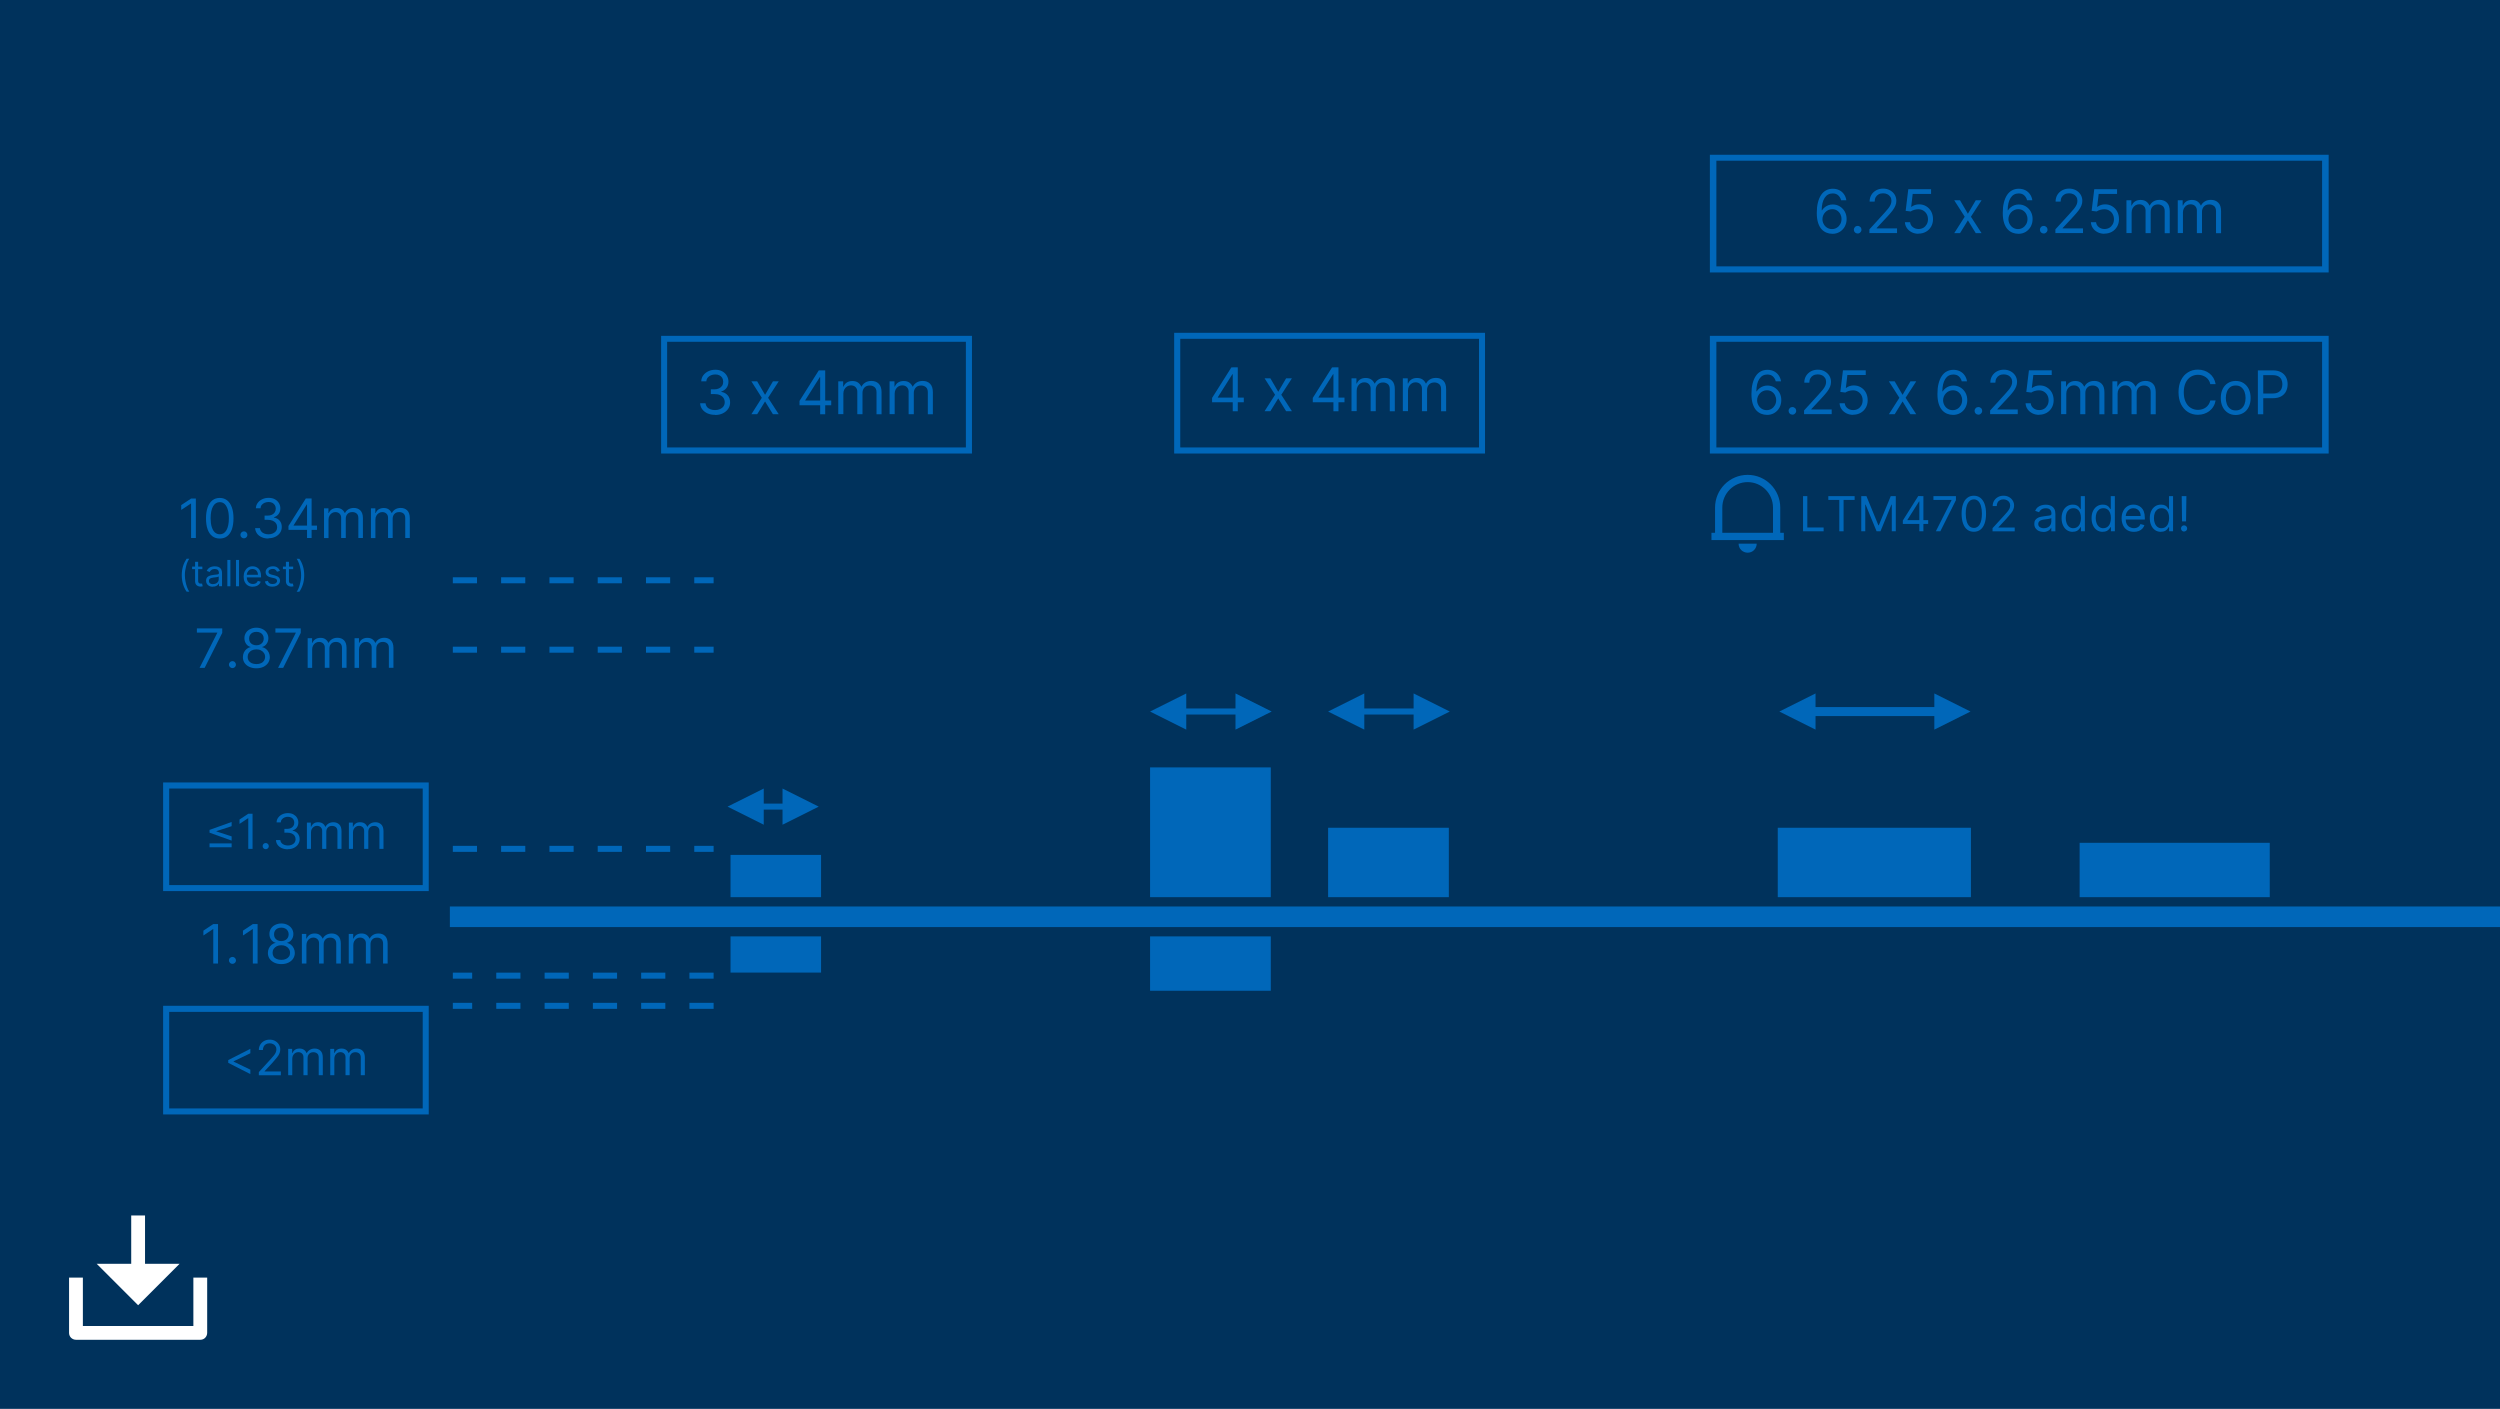 <?xml version="1.0" encoding="UTF-8"?>
<svg id="Layer_2" xmlns="http://www.w3.org/2000/svg" xmlns:xlink="http://www.w3.org/1999/xlink" viewBox="0 0 362 204">
  <defs>
    <style>
      .cls-1 {
        fill: none;
      }

      .cls-2 {
        fill: #0067b9;
      }

      .cls-3 {
        fill: #fff;
      }

      .cls-4 {
        fill: #00325c;
      }

      .cls-5 {
        clip-path: url(#clippath);
      }
    </style>
    <clipPath id="clippath">
      <rect class="cls-1" width="362" height="204"/>
    </clipPath>
  </defs>
  <g id="Layer_1-2" data-name="Layer_1">
    <rect class="cls-4" width="362" height="204"/>
    <g class="cls-5">
      <g>
        <rect class="cls-2" x="105.78" y="135.59" width="13.11" height="5.24"/>
        <rect class="cls-2" x="257.42" y="119.86" width="27.97" height="10.05"/>
        <rect class="cls-2" x="301.13" y="122.04" width="27.53" height="7.87"/>
        <path class="cls-2" d="M140.74,65.67h-45.01v-17.04h45.01v17.04ZM96.6,64.79h43.26v-15.3h-43.26v15.3Z"/>
        <g>
          <path class="cls-2" d="M103.54,60.07c-.41,0-.77-.07-1.09-.21s-.57-.34-.76-.59-.29-.54-.31-.88h.78c.02.2.09.38.21.53.12.15.29.26.49.34.2.08.42.12.67.12.27,0,.52-.05.73-.14.21-.1.38-.23.5-.4.12-.17.18-.37.18-.59s-.06-.44-.17-.62c-.12-.18-.29-.32-.51-.42-.22-.1-.5-.15-.82-.15h-.51v-.68h.51c.25,0,.47-.05.67-.14.19-.09.34-.22.45-.38.11-.17.16-.36.16-.58s-.05-.4-.14-.56c-.1-.16-.23-.28-.4-.37-.17-.09-.38-.13-.61-.13-.22,0-.43.04-.62.12-.19.08-.35.19-.47.34-.12.15-.19.33-.2.54h-.74c.01-.33.11-.63.3-.88.19-.25.44-.45.74-.59.31-.14.64-.21,1.01-.21.39,0,.73.08,1.01.24.28.16.5.37.65.63s.23.54.23.84c0,.36-.09.66-.28.92-.19.25-.44.43-.76.52v.05c.4.07.71.24.94.51.23.27.34.61.34,1.02,0,.35-.09.66-.28.93-.19.27-.44.49-.77.65-.32.16-.69.24-1.1.24Z"/>
          <path class="cls-2" d="M109.64,55.22l1.14,1.95,1.14-1.95h.84l-1.54,2.38,1.54,2.38h-.84l-1.14-1.85-1.14,1.85h-.84l1.51-2.38-1.51-2.38h.84Z"/>
          <path class="cls-2" d="M115.77,58.68v-.63l2.79-4.42h.46v.98h-.31l-2.11,3.34v.05h3.76v.68h-4.59ZM118.76,59.99v-6.36h.73v6.36h-.73Z"/>
          <path class="cls-2" d="M121.38,59.99v-4.77h.71v.75h.06c.1-.25.26-.45.48-.59s.49-.21.8-.21.58.07.79.21c.21.14.37.34.49.59h.05c.12-.25.31-.44.55-.59.24-.15.54-.22.88-.22.43,0,.78.13,1.05.4s.41.68.41,1.24v3.19h-.73v-3.19c0-.35-.1-.6-.29-.75s-.42-.23-.68-.23c-.34,0-.59.1-.78.3-.18.2-.28.46-.28.76v3.1h-.75v-3.27c0-.27-.09-.49-.26-.66s-.4-.25-.68-.25c-.19,0-.37.05-.53.15-.16.1-.3.24-.4.42-.1.18-.15.39-.15.62v2.98h-.73Z"/>
          <path class="cls-2" d="M128.81,59.99v-4.77h.71v.75h.06c.1-.25.26-.45.48-.59s.49-.21.8-.21.58.07.79.21c.21.14.37.34.49.59h.05c.12-.25.31-.44.55-.59.24-.15.54-.22.88-.22.43,0,.78.13,1.05.4s.41.68.41,1.24v3.19h-.73v-3.19c0-.35-.1-.6-.29-.75s-.42-.23-.68-.23c-.34,0-.59.1-.78.3-.18.2-.28.46-.28.76v3.1h-.75v-3.27c0-.27-.09-.49-.26-.66s-.4-.25-.68-.25c-.19,0-.37.05-.53.15-.16.1-.3.24-.4.42-.1.18-.15.39-.15.62v2.98h-.73Z"/>
        </g>
        <path class="cls-2" d="M113.31,114.18l5.24,2.62-5.24,2.62v-5.24ZM110.59,119.42l-5.24-2.62,5.24-2.62v5.24ZM109.71,116.36h4.48v.87h-4.48v-.87Z"/>
        <rect class="cls-2" x="166.53" y="111.12" width="17.48" height="18.79"/>
        <path class="cls-2" d="M215.03,65.67h-45.01v-17.48h45.01v17.48ZM170.9,64.79h43.26v-15.73h-43.26v15.73Z"/>
        <g>
          <path class="cls-2" d="M175.51,58.25v-.63l2.79-4.42h.46v.98h-.31l-2.11,3.34v.05h3.76v.68h-4.59ZM178.5,59.55v-6.36h.73v6.36h-.73Z"/>
          <path class="cls-2" d="M183.95,54.78l1.14,1.95,1.14-1.95h.84l-1.54,2.38,1.54,2.38h-.84l-1.14-1.85-1.14,1.85h-.84l1.52-2.38-1.52-2.38h.84Z"/>
          <path class="cls-2" d="M190.09,58.25v-.63l2.79-4.42h.46v.98h-.31l-2.11,3.34v.05h3.76v.68h-4.59ZM193.08,59.55v-6.36h.73v6.36h-.73Z"/>
          <path class="cls-2" d="M195.7,59.55v-4.77h.71v.75h.06c.1-.25.26-.45.48-.59.22-.14.49-.21.8-.21s.58.07.79.21.37.34.49.59h.05c.12-.25.3-.44.55-.59.24-.15.54-.22.88-.22.43,0,.77.13,1.05.4s.41.68.41,1.24v3.19h-.73v-3.19c0-.35-.1-.6-.29-.75s-.42-.23-.68-.23c-.34,0-.59.1-.78.3-.18.2-.28.46-.28.76v3.1h-.74v-3.27c0-.27-.09-.49-.26-.66s-.4-.25-.68-.25c-.19,0-.37.05-.53.15-.16.1-.3.24-.4.42-.1.18-.15.39-.15.62v2.98h-.73Z"/>
          <path class="cls-2" d="M203.13,59.55v-4.77h.71v.75h.06c.1-.25.26-.45.48-.59.22-.14.49-.21.8-.21s.58.07.79.21.37.34.49.59h.05c.12-.25.3-.44.55-.59.24-.15.54-.22.88-.22.43,0,.77.13,1.05.4s.41.68.41,1.24v3.19h-.73v-3.19c0-.35-.1-.6-.29-.75s-.42-.23-.68-.23c-.34,0-.59.1-.78.3-.18.2-.28.46-.28.76v3.1h-.74v-3.27c0-.27-.09-.49-.26-.66s-.4-.25-.68-.25c-.19,0-.37.05-.53.15-.16.1-.3.24-.4.42-.1.18-.15.39-.15.62v2.98h-.73Z"/>
        </g>
        <path class="cls-2" d="M337.19,39.45h-89.6v-17.04h89.6v17.04ZM248.53,38.57h87.71v-15.3h-87.71v15.3Z"/>
        <g>
          <path class="cls-2" d="M265.28,33.85c-.26,0-.52-.05-.78-.15-.26-.1-.5-.26-.71-.48s-.39-.53-.52-.92c-.13-.39-.2-.88-.2-1.46s.05-1.06.16-1.5c.11-.44.26-.8.46-1.1.2-.3.44-.53.73-.68.28-.15.61-.23.96-.23s.67.07.95.21c.28.14.51.34.68.59.18.25.29.54.34.87h-.76c-.07-.29-.21-.52-.41-.71-.2-.19-.47-.28-.81-.28-.49,0-.88.21-1.16.64-.28.43-.42,1.03-.43,1.8h.05c.12-.18.25-.33.41-.45.16-.13.34-.22.53-.29.19-.07.4-.1.62-.1.36,0,.7.09,1,.27s.54.43.73.75c.18.32.27.68.27,1.09s-.09.75-.26,1.08c-.18.33-.42.58-.74.78-.32.19-.69.29-1.12.28ZM265.28,33.17c.26,0,.5-.07.7-.2.21-.13.37-.31.49-.52.12-.22.18-.46.18-.73s-.06-.5-.17-.72c-.12-.22-.28-.39-.48-.52-.2-.13-.44-.19-.7-.19-.2,0-.38.04-.55.12s-.32.18-.45.32-.23.29-.3.46-.11.35-.11.54c0,.25.06.49.18.71.12.22.28.4.49.53.21.13.44.2.71.2Z"/>
          <path class="cls-2" d="M268.99,33.81c-.15,0-.28-.05-.39-.16-.11-.11-.16-.24-.16-.39s.06-.28.16-.39c.11-.11.24-.16.39-.16s.28.06.39.16c.11.11.16.24.16.39,0,.1-.02.19-.08.28-.05.08-.12.15-.2.2s-.18.08-.28.08Z"/>
          <path class="cls-2" d="M270.69,33.77v-.56l2.1-2.3c.25-.27.45-.5.61-.7.16-.2.28-.39.36-.57.08-.18.12-.36.12-.56,0-.22-.05-.42-.16-.58s-.25-.29-.44-.38c-.18-.09-.39-.13-.62-.13-.24,0-.46.05-.64.15-.18.1-.32.24-.42.42s-.15.39-.15.63h-.73c0-.37.09-.7.26-.98.17-.28.41-.5.7-.66.3-.16.63-.24,1-.24s.7.08.99.24c.29.16.51.37.68.64.16.27.24.56.24.89,0,.23-.04.46-.13.68-.08.22-.23.47-.43.74-.21.27-.49.6-.86.99l-1.43,1.53v.05h2.95v.68h-4.01Z"/>
          <path class="cls-2" d="M277.8,33.85c-.36,0-.69-.07-.98-.22-.29-.15-.52-.34-.7-.6-.18-.25-.27-.54-.29-.86h.75c.03.29.16.53.39.71.23.19.51.28.84.28.26,0,.49-.06.7-.18.2-.12.36-.29.48-.5s.18-.46.18-.73-.06-.52-.18-.74c-.12-.22-.29-.39-.5-.52-.21-.13-.45-.19-.72-.19-.19,0-.39.03-.6.09s-.37.14-.51.23l-.72-.09.38-3.13h3.3v.68h-2.66l-.22,1.87h.04c.13-.1.29-.19.49-.26.2-.07.4-.1.61-.1.39,0,.74.09,1.04.28.31.19.55.44.72.76.17.32.26.69.26,1.1s-.09.77-.27,1.08-.43.57-.75.75-.68.27-1.08.27Z"/>
          <path class="cls-2" d="M283.81,29l1.14,1.95,1.14-1.95h.84l-1.54,2.38,1.54,2.38h-.84l-1.14-1.85-1.14,1.85h-.84l1.52-2.38-1.52-2.38h.84Z"/>
          <path class="cls-2" d="M292.21,33.85c-.26,0-.52-.05-.78-.15-.26-.1-.5-.26-.71-.48s-.39-.53-.52-.92c-.13-.39-.2-.88-.2-1.46s.05-1.06.16-1.5c.11-.44.26-.8.46-1.1.2-.3.44-.53.73-.68.28-.15.61-.23.96-.23s.67.07.95.21c.28.14.51.34.68.59.18.25.29.54.34.87h-.76c-.07-.29-.21-.52-.41-.71-.2-.19-.47-.28-.81-.28-.49,0-.88.21-1.16.64-.28.43-.42,1.03-.43,1.8h.05c.12-.18.25-.33.41-.45.16-.13.34-.22.53-.29.19-.07.4-.1.62-.1.36,0,.7.09,1,.27s.54.43.73.75c.18.32.27.68.27,1.09s-.09.75-.26,1.08c-.18.33-.42.58-.74.78-.32.19-.69.29-1.12.28ZM292.21,33.17c.26,0,.5-.07.7-.2.21-.13.37-.31.49-.52.12-.22.18-.46.18-.73s-.06-.5-.17-.72c-.12-.22-.28-.39-.48-.52-.2-.13-.44-.19-.7-.19-.2,0-.38.04-.55.12s-.32.18-.45.32-.23.29-.3.46-.11.35-.11.54c0,.25.06.49.18.71.12.22.28.4.49.53.21.13.44.2.71.2Z"/>
          <path class="cls-2" d="M295.93,33.81c-.15,0-.28-.05-.39-.16-.11-.11-.16-.24-.16-.39s.06-.28.16-.39c.11-.11.24-.16.39-.16s.28.06.39.16c.11.11.16.24.16.39,0,.1-.02.19-.08.28-.05.08-.12.15-.2.2s-.18.08-.28.08Z"/>
          <path class="cls-2" d="M297.62,33.77v-.56l2.1-2.3c.25-.27.45-.5.61-.7.16-.2.28-.39.36-.57.08-.18.12-.36.12-.56,0-.22-.05-.42-.16-.58s-.25-.29-.44-.38c-.18-.09-.39-.13-.62-.13-.24,0-.46.05-.64.15-.18.1-.32.24-.42.42s-.15.39-.15.63h-.73c0-.37.09-.7.26-.98.17-.28.41-.5.7-.66.3-.16.63-.24,1-.24s.7.08.99.24c.29.16.51.37.68.64.16.27.24.56.24.89,0,.23-.04.46-.13.68-.08.22-.23.47-.43.74-.21.27-.49.6-.86.99l-1.43,1.53v.05h2.95v.68h-4.01Z"/>
          <path class="cls-2" d="M304.73,33.85c-.36,0-.69-.07-.98-.22-.29-.15-.52-.34-.7-.6-.18-.25-.27-.54-.29-.86h.75c.03.29.16.53.39.71.23.19.51.28.84.28.26,0,.49-.06.7-.18.2-.12.36-.29.48-.5s.18-.46.18-.73-.06-.52-.18-.74c-.12-.22-.29-.39-.5-.52-.21-.13-.45-.19-.72-.19-.19,0-.39.03-.6.09s-.37.14-.51.23l-.72-.09.38-3.13h3.3v.68h-2.66l-.22,1.87h.04c.13-.1.29-.19.49-.26.2-.07.4-.1.61-.1.39,0,.74.09,1.04.28.31.19.55.44.72.76.17.32.26.69.26,1.1s-.09.77-.27,1.08-.43.57-.75.75-.68.27-1.08.27Z"/>
          <path class="cls-2" d="M307.91,33.77v-4.77h.71v.75h.06c.1-.25.26-.45.48-.59.22-.14.49-.21.8-.21s.58.07.79.21.37.34.49.59h.05c.12-.25.3-.44.55-.59.24-.15.54-.22.88-.22.43,0,.77.13,1.05.4s.41.68.41,1.24v3.19h-.73v-3.19c0-.35-.1-.6-.29-.75s-.42-.23-.68-.23c-.34,0-.59.1-.78.3-.18.2-.28.46-.28.76v3.1h-.74v-3.27c0-.27-.09-.49-.26-.66s-.4-.25-.68-.25c-.19,0-.37.05-.53.15-.16.1-.3.24-.4.42-.1.18-.15.39-.15.62v2.98h-.73Z"/>
          <path class="cls-2" d="M315.34,33.77v-4.77h.71v.75h.06c.1-.25.26-.45.48-.59.22-.14.49-.21.8-.21s.58.07.79.21.37.34.49.59h.05c.12-.25.3-.44.55-.59.24-.15.54-.22.88-.22.43,0,.77.13,1.05.4s.41.68.41,1.24v3.19h-.73v-3.19c0-.35-.1-.6-.29-.75s-.42-.23-.68-.23c-.34,0-.59.1-.78.3-.18.2-.28.46-.28.76v3.1h-.74v-3.27c0-.27-.09-.49-.26-.66s-.4-.25-.68-.25c-.19,0-.37.05-.53.15-.16.1-.3.24-.4.42-.1.18-.15.39-.15.62v2.98h-.73Z"/>
        </g>
        <path class="cls-2" d="M178.9,100.41l5.24,2.62-5.24,2.62v-5.24ZM171.77,105.65l-5.24-2.62,5.24-2.62v5.24ZM170.9,102.59h8.88v.87h-8.88v-.87Z"/>
        <path class="cls-2" d="M337.19,65.67h-89.6v-17.04h89.6v17.04ZM248.53,64.79h87.71v-15.3h-87.71v15.3Z"/>
        <g>
          <path class="cls-2" d="M255.82,60.07c-.26,0-.52-.05-.78-.15-.26-.1-.5-.26-.71-.48s-.39-.53-.52-.92c-.13-.39-.2-.88-.2-1.46s.05-1.06.16-1.5c.11-.44.26-.8.46-1.1.2-.3.44-.53.73-.68.28-.15.61-.23.96-.23s.67.07.95.21c.28.14.51.34.68.59.18.25.29.54.34.87h-.76c-.07-.29-.21-.52-.41-.71-.2-.19-.47-.28-.81-.28-.49,0-.88.21-1.16.64-.28.43-.42,1.03-.43,1.8h.05c.12-.18.25-.33.41-.45.16-.13.34-.22.53-.29.19-.07.4-.1.62-.1.36,0,.7.09,1,.27s.54.43.73.75c.18.32.27.68.27,1.09s-.09.75-.26,1.08c-.18.33-.42.58-.74.78-.32.19-.69.29-1.12.28ZM255.82,59.39c.26,0,.5-.07.7-.2.21-.13.37-.31.49-.52.12-.22.18-.46.18-.73s-.06-.5-.17-.72c-.12-.22-.28-.39-.48-.52-.2-.13-.44-.19-.7-.19-.2,0-.38.04-.55.12s-.32.18-.45.32-.23.29-.3.46-.11.35-.11.54c0,.25.06.49.18.71.12.22.28.4.49.53.21.13.44.2.71.2Z"/>
          <path class="cls-2" d="M259.54,60.04c-.15,0-.28-.05-.39-.16-.11-.11-.16-.24-.16-.39s.06-.28.16-.39c.11-.11.24-.16.39-.16s.28.06.39.16c.11.11.16.24.16.39,0,.1-.02.19-.08.28-.05.08-.12.15-.2.2s-.18.08-.28.08Z"/>
          <path class="cls-2" d="M261.23,59.99v-.56l2.1-2.3c.25-.27.45-.5.61-.7.16-.2.28-.39.36-.57.08-.18.12-.36.12-.56,0-.22-.05-.42-.16-.58s-.25-.29-.44-.38c-.18-.09-.39-.13-.62-.13-.24,0-.46.05-.64.15-.18.1-.32.24-.42.42s-.15.39-.15.63h-.73c0-.37.09-.7.26-.98.17-.28.41-.5.7-.66.3-.16.63-.24,1-.24s.7.08.99.24c.29.16.51.37.68.64.16.27.24.56.24.89,0,.23-.04.46-.13.68-.08.22-.23.47-.43.74-.21.27-.49.6-.86.99l-1.43,1.53v.05h2.95v.68h-4.01Z"/>
          <path class="cls-2" d="M268.34,60.07c-.36,0-.69-.07-.98-.22-.29-.15-.52-.34-.7-.6-.18-.25-.27-.54-.29-.86h.75c.03.29.16.53.39.71.23.19.51.28.84.28.26,0,.49-.06.7-.18.2-.12.36-.29.48-.5s.18-.46.18-.73-.06-.52-.18-.74c-.12-.22-.29-.39-.5-.52-.21-.13-.45-.19-.72-.19-.19,0-.39.03-.6.09s-.37.14-.51.23l-.72-.09.38-3.13h3.3v.68h-2.66l-.22,1.87h.04c.13-.1.29-.19.49-.26.2-.07.4-.1.61-.1.39,0,.74.09,1.04.28.31.19.55.44.72.76.17.32.26.69.26,1.1s-.09.77-.27,1.08-.43.57-.75.75-.68.27-1.08.27Z"/>
          <path class="cls-2" d="M274.35,55.22l1.14,1.95,1.14-1.95h.84l-1.54,2.38,1.54,2.38h-.84l-1.14-1.85-1.14,1.85h-.84l1.52-2.38-1.52-2.38h.84Z"/>
          <path class="cls-2" d="M282.75,60.07c-.26,0-.52-.05-.78-.15-.26-.1-.5-.26-.71-.48s-.39-.53-.52-.92c-.13-.39-.2-.88-.2-1.46s.05-1.06.16-1.5c.11-.44.26-.8.46-1.1.2-.3.44-.53.73-.68.28-.15.61-.23.96-.23s.67.07.95.21c.28.14.51.34.68.59.18.25.29.54.34.87h-.76c-.07-.29-.21-.52-.41-.71-.2-.19-.47-.28-.81-.28-.49,0-.88.21-1.16.64-.28.43-.42,1.03-.43,1.8h.05c.12-.18.25-.33.41-.45.16-.13.34-.22.53-.29.19-.07.4-.1.62-.1.36,0,.7.09,1,.27s.54.43.73.75c.18.32.27.68.27,1.09s-.09.75-.26,1.08c-.18.33-.42.58-.74.78-.32.19-.69.29-1.12.28ZM282.75,59.39c.26,0,.5-.07.7-.2.21-.13.37-.31.49-.52.12-.22.18-.46.18-.73s-.06-.5-.17-.72c-.12-.22-.28-.39-.48-.52-.2-.13-.44-.19-.7-.19-.2,0-.38.04-.55.12s-.32.18-.45.32-.23.29-.3.46-.11.35-.11.54c0,.25.06.49.18.71.12.22.28.4.49.53.21.13.44.2.71.2Z"/>
          <path class="cls-2" d="M286.47,60.04c-.15,0-.28-.05-.39-.16-.11-.11-.16-.24-.16-.39s.06-.28.16-.39c.11-.11.24-.16.39-.16s.28.06.39.16c.11.11.16.24.16.39,0,.1-.02.19-.08.28-.05.08-.12.15-.2.2s-.18.08-.28.08Z"/>
          <path class="cls-2" d="M288.17,59.99v-.56l2.1-2.3c.25-.27.45-.5.61-.7.16-.2.28-.39.36-.57.08-.18.12-.36.12-.56,0-.22-.05-.42-.16-.58s-.25-.29-.44-.38c-.18-.09-.39-.13-.62-.13-.24,0-.46.05-.64.15-.18.1-.32.24-.42.42s-.15.39-.15.63h-.73c0-.37.09-.7.26-.98.17-.28.41-.5.7-.66.3-.16.63-.24,1-.24s.7.08.99.24c.29.16.51.37.68.64.16.27.24.56.24.89,0,.23-.04.46-.13.68-.08.22-.23.47-.43.74-.21.27-.49.6-.86.99l-1.43,1.53v.05h2.95v.68h-4.01Z"/>
          <path class="cls-2" d="M295.27,60.07c-.36,0-.69-.07-.98-.22-.29-.15-.52-.34-.7-.6-.18-.25-.27-.54-.29-.86h.75c.03.29.16.53.39.71.23.19.51.28.84.28.26,0,.49-.06.7-.18.2-.12.36-.29.48-.5s.18-.46.18-.73-.06-.52-.18-.74c-.12-.22-.29-.39-.5-.52-.21-.13-.45-.19-.72-.19-.19,0-.39.03-.6.09s-.37.14-.51.23l-.72-.09.38-3.13h3.3v.68h-2.66l-.22,1.87h.04c.13-.1.29-.19.49-.26.2-.07.4-.1.61-.1.39,0,.74.09,1.04.28.31.19.55.44.72.76.17.32.26.69.26,1.1s-.09.77-.27,1.08-.43.57-.75.75-.68.27-1.08.27Z"/>
          <path class="cls-2" d="M298.45,59.99v-4.77h.71v.75h.06c.1-.25.26-.45.48-.59.22-.14.49-.21.8-.21s.58.07.79.21.37.34.49.59h.05c.12-.25.3-.44.55-.59.24-.15.54-.22.88-.22.43,0,.77.13,1.05.4s.41.68.41,1.24v3.19h-.73v-3.19c0-.35-.1-.6-.29-.75s-.42-.23-.68-.23c-.34,0-.59.1-.78.3-.18.2-.28.46-.28.76v3.1h-.74v-3.27c0-.27-.09-.49-.26-.66s-.4-.25-.68-.25c-.19,0-.37.05-.53.15-.16.1-.3.24-.4.42-.1.18-.15.39-.15.62v2.98h-.73Z"/>
          <path class="cls-2" d="M305.88,59.99v-4.77h.71v.75h.06c.1-.25.26-.45.48-.59.22-.14.49-.21.8-.21s.58.07.79.21.37.34.49.59h.05c.12-.25.3-.44.55-.59.24-.15.54-.22.88-.22.43,0,.77.13,1.05.4s.41.68.41,1.24v3.19h-.73v-3.19c0-.35-.1-.6-.29-.75s-.42-.23-.68-.23c-.34,0-.59.1-.78.3-.18.2-.28.46-.28.76v3.1h-.74v-3.27c0-.27-.09-.49-.26-.66s-.4-.25-.68-.25c-.19,0-.37.05-.53.15-.16.1-.3.24-.4.42-.1.18-.15.39-.15.62v2.98h-.73Z"/>
          <path class="cls-2" d="M320.82,55.62h-.77c-.05-.22-.12-.42-.24-.58-.11-.17-.25-.31-.41-.42-.16-.11-.34-.2-.53-.26s-.4-.09-.61-.09c-.38,0-.73.1-1.04.29-.31.19-.56.48-.74.86-.18.38-.27.84-.27,1.39s.09,1.01.27,1.39c.18.38.43.67.74.86.31.19.66.29,1.04.29.21,0,.41-.03.61-.09s.37-.14.53-.26c.16-.11.3-.26.41-.43.11-.17.19-.36.24-.58h.77c-.06.33-.16.62-.32.87-.15.26-.34.47-.57.65-.23.18-.48.31-.77.41-.28.09-.58.14-.9.14-.54,0-1.02-.13-1.45-.4-.42-.27-.75-.64-1-1.13-.24-.49-.36-1.07-.36-1.74s.12-1.25.36-1.74c.24-.49.57-.87,1-1.13.42-.27.9-.4,1.45-.4.32,0,.62.05.9.14s.54.23.77.41c.23.18.42.4.57.65.15.26.26.55.32.87Z"/>
          <path class="cls-2" d="M323.73,60.09c-.43,0-.81-.1-1.13-.31s-.58-.49-.76-.86-.27-.8-.27-1.29.09-.93.27-1.3c.18-.37.43-.66.76-.86s.7-.31,1.13-.31.81.1,1.13.31.58.49.76.86c.18.37.27.8.27,1.3s-.09.92-.27,1.29-.43.66-.76.86-.7.31-1.13.31ZM323.73,59.43c.33,0,.6-.08.81-.25s.37-.39.47-.66.15-.57.15-.89-.05-.62-.15-.89c-.1-.27-.26-.5-.47-.67-.21-.17-.48-.25-.81-.25s-.6.08-.81.25c-.21.17-.37.39-.47.67-.1.28-.15.57-.15.89s.05.61.15.89.26.49.47.66.48.25.81.25Z"/>
          <path class="cls-2" d="M326.94,59.99v-6.36h2.15c.5,0,.91.09,1.22.27.32.18.55.42.71.72.15.3.23.64.23,1.02s-.08.71-.23,1.02-.39.55-.7.73c-.32.18-.72.27-1.22.27h-1.54v-.68h1.52c.34,0,.62-.06.82-.18.21-.12.36-.28.45-.48.09-.2.14-.43.14-.68s-.05-.48-.14-.68c-.09-.2-.25-.36-.45-.47-.21-.11-.49-.17-.83-.17h-1.35v5.67h-.77Z"/>
        </g>
        <path class="cls-2" d="M103.33,141.71h-3.5v-.87h3.5v.87ZM96.34,141.71h-3.5v-.87h3.5v.87ZM89.35,141.71h-3.5v-.87h3.5v.87ZM82.36,141.71h-3.5v-.87h3.5v.87ZM75.36,141.71h-3.5v-.87h3.5v.87ZM68.37,141.71h-2.8v-.87h2.8v.87Z"/>
        <rect class="cls-2" x="105.78" y="123.79" width="13.11" height="6.12"/>
        <path class="cls-2" d="M280.09,100.41l5.24,2.62-5.24,2.62v-5.24ZM262.89,105.65l-5.24-2.62,5.24-2.62v5.24ZM262.01,102.38h18.95v1.31h-18.95v-1.31Z"/>
        <rect class="cls-2" x="166.53" y="135.59" width="17.48" height="7.87"/>
        <rect class="cls-2" x="192.31" y="119.86" width="17.48" height="10.05"/>
        <path class="cls-2" d="M204.69,100.41l5.24,2.62-5.24,2.62v-5.24ZM197.55,105.65l-5.24-2.62,5.24-2.62v5.24ZM196.68,102.59h8.88v.87h-8.88v-.87Z"/>
        <path class="cls-2" d="M103.33,84.46h-2.8v-.87h2.8v.87ZM97.04,84.46h-3.5v-.87h3.5v.87ZM90.05,84.46h-3.5v-.87h3.5v.87ZM83.06,84.46h-3.5v-.87h3.5v.87ZM76.06,84.46h-3.5v-.87h3.5v.87ZM69.07,84.46h-3.5v-.87h3.5v.87Z"/>
        <g>
          <path class="cls-2" d="M28.36,72.18v5.72h-.69v-4.99h-.03l-1.4.93v-.7l1.43-.95h.69Z"/>
          <path class="cls-2" d="M31.82,77.98c-.42,0-.78-.11-1.08-.34s-.52-.56-.68-1c-.16-.44-.23-.97-.23-1.59s.08-1.15.24-1.59c.16-.44.38-.77.68-1.01.3-.23.65-.35,1.07-.35s.77.12,1.07.35c.3.23.52.57.68,1.01s.24.97.24,1.59-.08,1.15-.23,1.59c-.16.44-.38.77-.68,1s-.65.34-1.08.34ZM31.82,77.37c.42,0,.74-.2.97-.6.23-.4.35-.98.35-1.72,0-.5-.05-.92-.16-1.27-.11-.35-.26-.61-.45-.8-.2-.18-.43-.27-.71-.27-.41,0-.74.2-.97.61-.23.41-.35.98-.35,1.72,0,.5.05.92.16,1.26s.25.61.45.79c.2.18.43.27.71.27Z"/>
          <path class="cls-2" d="M35.32,77.95c-.14,0-.26-.05-.36-.15-.1-.1-.15-.22-.15-.35s.05-.26.15-.36c.1-.1.22-.15.36-.15s.26.05.35.15c.1.1.15.22.15.36,0,.09-.02.17-.07.25s-.11.14-.18.18-.16.07-.25.07Z"/>
          <path class="cls-2" d="M38.88,77.98c-.37,0-.7-.06-.98-.19s-.52-.3-.68-.53-.26-.49-.28-.79h.7c.01.18.08.34.19.48s.26.24.44.31c.18.07.38.11.6.11.25,0,.46-.04.65-.13.19-.09.34-.2.45-.36.11-.15.16-.33.16-.53s-.05-.4-.16-.56c-.1-.16-.26-.29-.46-.38-.2-.09-.45-.14-.74-.14h-.46v-.61h.46c.23,0,.43-.04.6-.12.17-.08.31-.2.41-.35.1-.15.15-.32.15-.53s-.04-.36-.13-.51-.21-.25-.36-.34c-.16-.08-.34-.12-.55-.12-.2,0-.38.04-.56.11-.17.07-.32.18-.43.31-.11.13-.17.3-.18.49h-.67c.01-.3.1-.56.27-.79s.39-.4.67-.53c.27-.13.58-.19.91-.19.35,0,.66.07.91.21.25.14.45.33.58.56.14.23.2.48.2.75,0,.32-.08.6-.25.82-.17.23-.4.38-.69.47v.04c.36.06.64.21.85.46s.3.55.3.91c0,.31-.08.59-.25.84s-.4.44-.69.58c-.29.14-.62.21-.99.21Z"/>
          <path class="cls-2" d="M41.77,76.73v-.57l2.51-3.98h.41v.88h-.28l-1.9,3.01v.04h3.39v.61h-4.13ZM44.46,77.9v-5.72h.66v5.72h-.66Z"/>
          <path class="cls-2" d="M46.92,77.9v-4.29h.64v.67h.06c.09-.23.23-.41.43-.53s.44-.19.72-.19.52.06.71.19.34.31.44.53h.04c.11-.22.27-.4.49-.53.22-.13.48-.2.79-.2.38,0,.7.12.94.36.24.24.37.61.37,1.12v2.87h-.66v-2.87c0-.32-.09-.54-.26-.68-.17-.14-.38-.2-.61-.2-.3,0-.54.09-.7.27-.17.18-.25.41-.25.69v2.79h-.67v-2.94c0-.24-.08-.44-.24-.59s-.36-.22-.61-.22c-.17,0-.33.05-.48.14-.15.09-.27.22-.36.38-.09.16-.14.35-.14.56v2.68h-.66Z"/>
          <path class="cls-2" d="M53.71,77.9v-4.29h.64v.67h.06c.09-.23.23-.41.43-.53s.44-.19.72-.19.52.06.71.19.34.31.44.53h.04c.11-.22.27-.4.49-.53.22-.13.48-.2.79-.2.38,0,.7.12.94.36.24.24.37.61.37,1.12v2.87h-.66v-2.87c0-.32-.09-.54-.26-.68-.17-.14-.38-.2-.61-.2-.3,0-.54.09-.7.27-.17.18-.25.41-.25.69v2.79h-.67v-2.94c0-.24-.08-.44-.24-.59s-.36-.22-.61-.22c-.17,0-.33.05-.48.14-.15.09-.27.22-.36.38-.09.16-.14.35-.14.56v2.68h-.66Z"/>
        </g>
        <g>
          <path class="cls-2" d="M26.32,83.29c0-.47.06-.9.18-1.3.12-.39.3-.76.52-1.09h.39c-.09.12-.17.27-.25.45s-.15.38-.2.59-.1.44-.14.66-.05.45-.05.68c0,.3.03.6.09.9.06.3.13.59.23.85s.2.47.32.64h-.39c-.23-.33-.4-.69-.52-1.09-.12-.39-.18-.83-.18-1.3Z"/>
          <path class="cls-2" d="M29.3,82.04v.37h-1.48v-.37h1.48ZM28.25,81.35h.44v2.73c0,.12.02.22.06.28s.08.1.14.12c.06.02.12.03.18.03.05,0,.09,0,.12,0,.03,0,.06-.01.07-.01l.09.39s-.07.02-.13.03c-.05.01-.12.02-.2.02-.12,0-.25-.03-.36-.08-.12-.05-.22-.13-.29-.24s-.12-.25-.12-.41v-2.85Z"/>
          <path class="cls-2" d="M30.81,84.96c-.18,0-.35-.03-.49-.1-.15-.07-.27-.17-.35-.3-.09-.13-.13-.29-.13-.48,0-.16.03-.3.1-.4s.15-.18.26-.24c.11-.06.23-.1.36-.13.13-.03.26-.05.4-.07.17-.02.31-.04.42-.05.11-.01.19-.03.24-.06.05-.03.08-.08.08-.15h0c0-.2-.05-.34-.15-.44-.1-.1-.25-.15-.45-.15s-.37.05-.49.14c-.12.09-.2.19-.25.29l-.42-.15c.07-.17.17-.31.3-.41.12-.1.26-.17.41-.2.15-.04.29-.06.44-.06.09,0,.2.01.32.03.12.02.24.07.35.13.11.07.21.17.28.3.07.14.11.32.11.54v1.88h-.44v-.39h-.02c-.03.06-.08.13-.15.2s-.16.13-.28.18c-.12.05-.26.07-.42.07ZM30.87,84.57c.17,0,.32-.03.44-.1s.21-.16.27-.26.09-.22.09-.34v-.4s-.06.04-.12.06-.13.03-.22.05c-.08.01-.16.02-.24.03s-.14.02-.19.02c-.11.01-.22.04-.32.07-.1.03-.18.08-.24.15s-.09.15-.09.27c0,.15.06.27.17.35.11.08.26.12.43.12Z"/>
          <path class="cls-2" d="M33.36,81.08v3.81h-.44v-3.81h.44Z"/>
          <path class="cls-2" d="M34.61,81.08v3.81h-.44v-3.81h.44Z"/>
          <path class="cls-2" d="M36.61,84.96c-.28,0-.51-.06-.71-.18-.2-.12-.35-.29-.46-.51-.11-.22-.16-.48-.16-.77s.05-.55.16-.78c.11-.22.26-.4.45-.53.19-.13.42-.19.68-.19.15,0,.3.02.44.07.15.05.28.13.4.24.12.11.21.26.28.44.07.18.11.41.11.67v.19h-2.21v-.38h1.76c0-.16-.03-.31-.1-.43-.06-.13-.15-.23-.27-.3-.12-.07-.26-.11-.41-.11-.17,0-.33.04-.45.13-.13.09-.22.2-.29.34s-.1.29-.1.44v.25c0,.22.04.4.11.55.08.15.18.26.31.34.13.08.29.12.47.12.12,0,.22-.02.31-.05s.17-.08.24-.15c.07-.07.12-.15.16-.25l.42.12c-.04.14-.12.27-.23.38-.11.11-.24.19-.39.25s-.33.09-.52.09Z"/>
          <path class="cls-2" d="M40.49,82.68l-.39.11c-.02-.07-.06-.13-.11-.19s-.11-.11-.19-.16-.19-.06-.31-.06c-.17,0-.32.04-.44.12-.12.08-.17.18-.17.3,0,.11.04.2.12.26.08.06.2.12.37.16l.42.1c.26.06.45.16.57.28.13.13.19.29.19.49,0,.16-.05.31-.14.44-.09.13-.22.23-.39.31-.17.07-.36.11-.58.11-.29,0-.53-.06-.72-.19-.19-.13-.31-.31-.36-.56l.42-.1c.04.15.12.27.23.35.11.08.26.12.44.12.2,0,.37-.04.49-.13.12-.09.18-.19.18-.32,0-.1-.03-.18-.1-.25-.07-.07-.18-.12-.32-.15l-.48-.11c-.26-.06-.45-.16-.58-.29-.12-.13-.18-.3-.18-.49,0-.16.05-.3.14-.43s.22-.22.37-.29.34-.11.54-.11c.28,0,.51.06.67.19.16.12.28.29.35.49Z"/>
          <path class="cls-2" d="M42.45,82.04v.37h-1.48v-.37h1.48ZM41.4,81.35h.44v2.73c0,.12.02.22.06.28s.08.1.14.12c.06.02.12.03.18.03.05,0,.09,0,.12,0,.03,0,.06-.01.07-.01l.09.39s-.07.02-.13.03c-.05.01-.12.02-.2.02-.12,0-.25-.03-.36-.08-.12-.05-.22-.13-.29-.24s-.12-.25-.12-.41v-2.85Z"/>
          <path class="cls-2" d="M44.05,83.29c0,.47-.06.9-.18,1.3-.12.39-.3.76-.52,1.09h-.39c.09-.12.17-.27.25-.45.08-.18.15-.38.2-.59.06-.21.1-.44.14-.66.03-.23.05-.45.05-.68,0-.3-.03-.6-.09-.9-.06-.3-.13-.59-.23-.85s-.2-.47-.32-.64h.39c.23.33.4.69.52,1.09.12.39.18.83.18,1.3Z"/>
        </g>
        <path class="cls-2" d="M103.33,123.35h-2.8v-.87h2.8v.87ZM97.04,123.35h-3.5v-.87h3.5v.87ZM90.05,123.35h-3.5v-.87h3.5v.87ZM83.06,123.35h-3.5v-.87h3.5v.87ZM76.06,123.35h-3.5v-.87h3.5v.87ZM69.07,123.35h-3.5v-.87h3.5v.87Z"/>
        <g>
          <path class="cls-2" d="M31.57,133.8v5.72h-.69v-4.99h-.03l-1.4.93v-.7l1.43-.95h.69Z"/>
          <path class="cls-2" d="M33.66,139.57c-.14,0-.26-.05-.36-.15-.1-.1-.15-.22-.15-.36s.05-.26.15-.35.22-.15.36-.15.26.05.36.15.15.22.15.35c0,.09-.02.17-.07.25-.05.08-.11.14-.18.18-.08.05-.16.07-.25.07Z"/>
          <path class="cls-2" d="M37.3,133.8v5.72h-.69v-4.99h-.03l-1.4.93v-.7l1.43-.95h.69Z"/>
          <path class="cls-2" d="M40.73,139.6c-.38,0-.72-.07-1.01-.21-.29-.14-.52-.33-.69-.57-.16-.24-.24-.52-.24-.83,0-.24.05-.47.14-.67.1-.21.23-.38.4-.52.17-.14.36-.23.57-.26v-.03c-.27-.07-.49-.23-.65-.46s-.24-.51-.24-.81c0-.29.07-.55.22-.78.15-.23.35-.41.62-.54.26-.13.56-.2.89-.2s.63.07.89.2c.26.13.47.31.62.54.15.23.23.49.23.78,0,.3-.08.57-.25.81s-.38.39-.65.46v.03c.21.04.39.13.56.26.17.14.3.31.4.52.1.21.15.43.15.67,0,.31-.09.58-.25.83-.16.24-.39.43-.68.57-.29.14-.63.21-1.01.21ZM40.73,138.99c.26,0,.48-.04.67-.13.19-.08.33-.2.44-.35s.16-.33.16-.54c0-.22-.06-.41-.17-.57-.11-.17-.26-.3-.45-.39-.19-.09-.4-.14-.65-.14s-.46.05-.65.14c-.19.1-.34.23-.45.39-.11.17-.16.36-.16.57,0,.2.05.38.15.54s.25.27.44.35c.19.08.42.13.68.13ZM40.73,136.27c.2,0,.39-.04.55-.12.16-.08.29-.2.38-.34.09-.15.14-.32.14-.52,0-.19-.05-.36-.14-.51-.09-.15-.21-.26-.37-.34-.16-.08-.34-.12-.55-.12s-.4.04-.56.12c-.16.08-.28.19-.37.34-.09.14-.13.31-.13.51,0,.2.04.37.13.52s.22.26.38.34c.16.08.34.12.55.12Z"/>
          <path class="cls-2" d="M43.71,139.52v-4.29h.64v.67h.06c.09-.23.23-.41.43-.54.2-.13.44-.19.72-.19s.52.06.71.19c.19.13.34.31.44.54h.04c.11-.22.27-.4.5-.53.22-.13.48-.2.79-.2.38,0,.7.12.94.36.24.24.37.61.37,1.12v2.87h-.66v-2.87c0-.32-.09-.54-.26-.68-.17-.14-.38-.2-.61-.2-.3,0-.54.09-.7.27-.17.18-.25.41-.25.69v2.79h-.67v-2.94c0-.24-.08-.44-.24-.59-.16-.15-.36-.23-.61-.23-.17,0-.33.05-.48.14-.15.09-.27.22-.36.38-.09.16-.14.35-.14.56v2.68h-.66Z"/>
          <path class="cls-2" d="M50.5,139.52v-4.29h.64v.67h.06c.09-.23.23-.41.43-.54.2-.13.44-.19.72-.19s.52.06.71.19c.19.13.34.31.44.54h.04c.11-.22.27-.4.49-.53.22-.13.48-.2.79-.2.38,0,.7.12.94.36.24.24.37.61.37,1.12v2.87h-.66v-2.87c0-.32-.09-.54-.26-.68-.17-.14-.38-.2-.61-.2-.3,0-.54.09-.7.27-.17.18-.25.41-.25.69v2.79h-.67v-2.94c0-.24-.08-.44-.24-.59-.16-.15-.36-.23-.61-.23-.17,0-.33.05-.48.14-.15.09-.27.22-.36.38-.09.16-.13.35-.13.56v2.68h-.66Z"/>
        </g>
        <path class="cls-2" d="M103.33,146.08h-3.5v-.87h3.5v.87ZM96.34,146.08h-3.5v-.87h3.5v.87ZM89.35,146.08h-3.5v-.87h3.5v.87ZM82.36,146.08h-3.5v-.87h3.5v.87ZM75.36,146.08h-3.5v-.87h3.5v.87ZM68.37,146.08h-2.8v-.87h2.8v.87Z"/>
        <path class="cls-2" d="M103.33,94.51h-2.8v-.87h2.8v.87ZM97.04,94.51h-3.5v-.87h3.5v.87ZM90.05,94.51h-3.5v-.87h3.5v.87ZM83.06,94.51h-3.5v-.87h3.5v.87ZM76.06,94.51h-3.5v-.87h3.5v.87ZM69.07,94.51h-3.5v-.87h3.5v.87Z"/>
        <g>
          <path class="cls-2" d="M28.9,96.7l2.56-5.06v-.04h-2.95v-.61h3.67v.65l-2.55,5.07h-.73Z"/>
          <path class="cls-2" d="M33.66,96.74c-.14,0-.26-.05-.36-.15-.1-.1-.15-.22-.15-.35s.05-.26.15-.36c.1-.1.22-.15.36-.15s.26.05.35.15c.1.1.15.22.15.36,0,.09-.02.17-.07.25s-.11.14-.18.18-.16.07-.25.07Z"/>
          <path class="cls-2" d="M37.12,96.77c-.38,0-.72-.07-1.02-.21s-.52-.33-.69-.57c-.16-.24-.24-.52-.24-.83,0-.24.05-.47.14-.67.1-.21.23-.38.4-.52s.36-.23.57-.26v-.03c-.27-.07-.49-.22-.65-.46-.16-.24-.24-.51-.24-.81,0-.29.07-.55.22-.78s.35-.41.62-.54c.26-.13.56-.2.89-.2s.63.07.89.2c.26.13.47.31.62.54s.23.49.23.78c0,.3-.08.57-.25.81-.16.24-.38.39-.65.46v.03c.21.04.39.13.56.26.17.14.3.31.4.52.1.21.15.43.15.67,0,.31-.09.58-.25.83-.16.24-.39.43-.68.57s-.63.21-1.01.21ZM37.12,96.16c.26,0,.48-.04.67-.13.19-.08.33-.2.44-.36.1-.15.15-.33.16-.54,0-.22-.06-.41-.17-.57-.11-.17-.26-.3-.45-.39-.19-.1-.4-.14-.65-.14s-.46.05-.65.14c-.19.09-.34.23-.45.39-.11.17-.16.36-.16.57,0,.2.05.38.15.54.1.15.25.27.44.36.19.08.42.13.68.13ZM37.12,93.44c.2,0,.39-.04.55-.12s.28-.2.38-.34c.09-.15.14-.32.14-.52,0-.19-.05-.36-.14-.51s-.21-.26-.37-.34c-.16-.08-.34-.12-.55-.12s-.4.04-.56.12c-.16.08-.28.19-.37.34s-.13.31-.13.51c0,.2.04.37.13.52s.22.26.38.34c.16.08.34.12.55.12Z"/>
          <path class="cls-2" d="M40.27,96.7l2.56-5.06v-.04h-2.95v-.61h3.67v.65l-2.55,5.07h-.73Z"/>
          <path class="cls-2" d="M44.55,96.7v-4.29h.64v.67h.06c.09-.23.23-.41.43-.53s.44-.19.72-.19.52.06.71.19.34.31.44.53h.04c.11-.22.27-.4.49-.53.22-.13.48-.2.79-.2.38,0,.7.12.94.36.24.24.37.61.37,1.12v2.87h-.66v-2.87c0-.32-.09-.54-.26-.68-.17-.14-.38-.2-.61-.2-.3,0-.54.09-.7.27-.17.18-.25.41-.25.69v2.79h-.67v-2.94c0-.24-.08-.44-.24-.59s-.36-.22-.61-.22c-.17,0-.33.05-.48.14-.15.09-.27.22-.36.38-.09.16-.14.35-.14.56v2.68h-.66Z"/>
          <path class="cls-2" d="M51.34,96.7v-4.29h.64v.67h.06c.09-.23.23-.41.43-.53s.44-.19.72-.19.52.06.71.19.34.31.44.53h.04c.11-.22.27-.4.49-.53.22-.13.48-.2.79-.2.38,0,.7.12.94.36.24.24.37.61.37,1.12v2.87h-.66v-2.87c0-.32-.09-.54-.26-.68-.17-.14-.38-.2-.61-.2-.3,0-.54.09-.7.27-.17.18-.25.41-.25.69v2.79h-.67v-2.94c0-.24-.08-.44-.24-.59s-.36-.22-.61-.22c-.17,0-.33.05-.48.14-.15.09-.27.22-.36.38-.09.16-.14.35-.14.56v2.68h-.66Z"/>
        </g>
        <path class="cls-2" d="M62.08,129.03H23.62v-15.73h38.46v15.73ZM24.5,128.16h36.71v-13.98H24.5v13.98Z"/>
        <g>
          <path class="cls-2" d="M30.34,120.57v-.4l3.2-1.15v.61l-2.23.73.02-.04v.1l-.02-.04,2.23.73v.61l-3.2-1.15ZM33.54,122.68h-3.2v-.56h3.2v.56Z"/>
          <path class="cls-2" d="M36.57,117.83v5.09h-.62v-4.44h-.03l-1.24.82v-.63l1.27-.84h.62Z"/>
          <path class="cls-2" d="M38.47,122.96c-.12,0-.23-.04-.31-.13-.09-.09-.13-.19-.13-.31s.04-.23.13-.32c.09-.09.19-.13.31-.13s.23.04.32.13c.09.09.13.19.13.32,0,.08-.02.16-.06.22-.04.07-.09.12-.16.16-.07.04-.14.06-.22.06Z"/>
          <path class="cls-2" d="M41.69,122.98c-.33,0-.62-.06-.88-.17-.26-.11-.46-.27-.61-.47-.15-.2-.23-.43-.24-.7h.63c.01.16.07.3.17.42.1.12.23.21.39.27.16.06.34.1.53.1.22,0,.41-.04.58-.11.17-.08.3-.18.4-.32s.14-.29.14-.47c0-.19-.05-.35-.14-.5-.09-.14-.23-.26-.41-.34s-.4-.12-.66-.12h-.41v-.55h.41c.2,0,.38-.04.53-.11.15-.07.27-.17.36-.31.09-.13.13-.29.13-.47s-.04-.32-.11-.45c-.08-.13-.18-.23-.32-.3-.14-.07-.3-.11-.49-.11-.18,0-.34.03-.5.1s-.28.16-.38.28-.15.26-.16.43h-.6c0-.27.09-.5.24-.7.15-.2.35-.36.59-.47.24-.11.51-.17.81-.17.31,0,.58.06.81.19.22.13.4.29.52.5.12.21.18.43.18.67,0,.29-.08.53-.22.73s-.35.34-.61.42v.04c.32.05.57.19.75.41.18.22.27.49.27.81,0,.28-.08.52-.22.74s-.35.39-.61.52c-.26.13-.55.19-.88.19Z"/>
          <path class="cls-2" d="M44.44,122.92v-3.81h.57v.6h.05c.08-.2.21-.36.38-.48s.39-.17.64-.17.46.06.63.17c.17.11.3.27.39.48h.04c.1-.2.24-.35.44-.47.2-.12.43-.18.7-.18.34,0,.62.11.84.32s.33.54.33.99v2.55h-.59v-2.55c0-.28-.08-.48-.23-.6-.15-.12-.34-.18-.54-.18-.27,0-.48.08-.62.24-.15.16-.22.37-.22.61v2.48h-.6v-2.61c0-.22-.07-.39-.21-.53-.14-.13-.32-.2-.54-.2-.15,0-.29.04-.43.12-.13.08-.24.19-.32.34s-.12.31-.12.5v2.38h-.59Z"/>
          <path class="cls-2" d="M50.52,122.92v-3.81h.57v.6h.05c.08-.2.21-.36.38-.48s.39-.17.64-.17.46.06.63.17c.17.11.3.27.39.48h.04c.1-.2.24-.35.44-.47.2-.12.43-.18.7-.18.34,0,.62.11.84.32s.33.54.33.99v2.55h-.59v-2.55c0-.28-.08-.48-.23-.6-.15-.12-.34-.18-.54-.18-.27,0-.48.08-.62.24-.15.16-.22.37-.22.61v2.48h-.6v-2.61c0-.22-.07-.39-.21-.53-.14-.13-.32-.2-.54-.2-.15,0-.29.04-.43.12-.13.08-.24.19-.32.34s-.12.31-.12.5v2.38h-.59Z"/>
        </g>
        <path class="cls-2" d="M62.08,161.37H23.62v-15.73h38.46v15.73ZM24.5,160.5h36.71v-13.98H24.5v13.98Z"/>
        <g>
          <path class="cls-2" d="M33.05,153.9v-.4l3.2-1.63v.64l-2.45,1.18.02-.04v.1l-.02-.04,2.45,1.18v.64l-3.2-1.63Z"/>
          <path class="cls-2" d="M37.48,155.69v-.45l1.68-1.84c.2-.22.36-.4.49-.56s.22-.31.28-.45c.06-.14.09-.29.09-.45,0-.18-.04-.33-.13-.46-.09-.13-.2-.23-.35-.3-.15-.07-.31-.11-.5-.11-.2,0-.37.04-.51.12-.15.08-.26.19-.34.34-.08.14-.12.31-.12.51h-.59c0-.3.07-.56.21-.78.14-.23.32-.4.56-.53.24-.13.5-.19.8-.19s.56.06.79.19c.23.13.41.3.54.51.13.21.2.45.2.71,0,.19-.03.37-.1.55-.07.18-.18.38-.35.59s-.39.48-.68.8l-1.14,1.22v.04h2.36v.55h-3.21Z"/>
          <path class="cls-2" d="M41.73,155.69v-3.81h.57v.6h.05c.08-.2.21-.36.38-.48s.39-.17.64-.17.46.06.63.17c.17.11.3.27.39.48h.04c.1-.2.24-.35.44-.47.2-.12.43-.18.7-.18.34,0,.62.11.84.32s.33.54.33.99v2.55h-.59v-2.55c0-.28-.08-.48-.23-.6-.15-.12-.34-.18-.54-.18-.27,0-.48.08-.62.24-.15.16-.22.37-.22.61v2.48h-.6v-2.61c0-.22-.07-.39-.21-.53-.14-.13-.32-.2-.54-.2-.15,0-.29.04-.43.12-.13.08-.24.19-.32.34s-.12.31-.12.5v2.38h-.59Z"/>
          <path class="cls-2" d="M47.82,155.69v-3.81h.57v.6h.05c.08-.2.21-.36.38-.48s.39-.17.64-.17.46.06.63.17c.17.11.3.27.39.48h.04c.1-.2.24-.35.44-.47.2-.12.43-.18.7-.18.34,0,.62.11.84.32s.33.54.33.99v2.55h-.59v-2.55c0-.28-.08-.48-.23-.6-.15-.12-.34-.18-.54-.18-.27,0-.48.08-.62.24-.15.16-.22.37-.22.61v2.48h-.6v-2.61c0-.22-.07-.39-.21-.53-.14-.13-.32-.2-.54-.2-.15,0-.29.04-.43.12-.13.08-.24.19-.32.34s-.12.31-.12.5v2.38h-.59Z"/>
        </g>
        <g>
          <path class="cls-2" d="M261.08,76.93v-5.09h.62v4.54h2.36v.55h-2.98Z"/>
          <path class="cls-2" d="M264.74,72.39v-.55h3.81v.55h-1.6v4.54h-.62v-4.54h-1.6Z"/>
          <path class="cls-2" d="M269.52,71.84h.74l1.73,4.22h.06l1.73-4.22h.73v5.09h-.58v-3.86h-.05l-1.59,3.86h-.56l-1.59-3.86h-.05v3.86h-.58v-5.09Z"/>
          <path class="cls-2" d="M275.53,75.88v-.51l2.23-3.54h.37v.78h-.25l-1.69,2.67v.04h3.01v.55h-3.68ZM277.92,76.93v-5.09h.59v5.09h-.59Z"/>
          <path class="cls-2" d="M280.31,76.93l2.27-4.5v-.04h-2.62v-.55h3.26v.58l-2.26,4.51h-.65Z"/>
          <path class="cls-2" d="M285.81,77c-.37,0-.69-.1-.96-.31s-.46-.5-.6-.89c-.14-.39-.21-.86-.21-1.41s.07-1.02.21-1.41c.14-.39.34-.69.61-.89.26-.21.58-.31.95-.31s.69.1.95.31c.26.21.47.5.61.89.14.39.21.86.21,1.41s-.07,1.02-.21,1.41c-.14.39-.34.69-.6.89s-.58.31-.96.31ZM285.81,76.45c.37,0,.66-.18.86-.54.21-.36.31-.87.31-1.53,0-.44-.05-.82-.14-1.12-.09-.31-.23-.55-.4-.71-.17-.16-.38-.24-.63-.24-.37,0-.65.18-.86.54-.21.36-.31.87-.31,1.53,0,.44.05.81.14,1.12.09.31.23.54.4.7.17.16.38.24.63.24Z"/>
          <path class="cls-2" d="M288.52,76.93v-.45l1.68-1.84c.2-.22.36-.4.49-.56.13-.16.22-.31.29-.45.06-.14.09-.29.09-.45,0-.18-.04-.33-.13-.46-.09-.13-.2-.23-.35-.3-.15-.07-.31-.11-.5-.11-.2,0-.37.04-.51.12-.14.08-.26.19-.33.34-.08.14-.12.31-.12.51h-.59c0-.3.07-.56.21-.78.14-.22.33-.4.56-.53.24-.13.5-.19.8-.19s.56.06.79.19c.23.13.41.3.54.51.13.21.2.45.2.71,0,.19-.03.37-.1.55-.07.18-.18.38-.35.59s-.39.48-.68.8l-1.14,1.22v.04h2.36v.55h-3.21Z"/>
          <path class="cls-2" d="M295.87,77.02c-.24,0-.46-.05-.66-.14-.2-.09-.35-.23-.47-.4-.12-.17-.17-.39-.17-.63,0-.22.04-.4.13-.53s.2-.24.35-.32c.14-.08.3-.14.48-.17.17-.04.35-.07.53-.09.23-.03.42-.05.57-.07.14-.02.25-.04.32-.08.07-.04.1-.1.1-.2v-.02c0-.24-.07-.44-.2-.57-.13-.14-.34-.2-.61-.2s-.5.06-.66.18-.27.25-.33.39l-.56-.2c.1-.23.23-.41.4-.54.17-.13.35-.22.55-.27s.39-.08.58-.08c.12,0,.26.01.42.04s.31.09.46.18c.15.09.27.22.37.4.1.18.15.42.15.73v2.51h-.59v-.52h-.03c-.04.08-.11.17-.2.27s-.22.17-.37.24c-.15.07-.34.1-.56.1ZM295.96,76.49c.23,0,.43-.05.59-.14s.28-.21.36-.35c.08-.14.12-.3.12-.45v-.54s-.08.06-.16.08c-.08.02-.18.04-.29.06s-.21.03-.32.04c-.1.01-.18.02-.25.03-.15.02-.29.05-.43.1-.13.04-.24.11-.32.2-.08.09-.12.2-.12.35,0,.2.08.36.23.46.15.1.34.16.58.16Z"/>
          <path class="cls-2" d="M300.14,77.01c-.32,0-.6-.08-.84-.24-.24-.16-.43-.39-.57-.69s-.21-.65-.21-1.05.07-.75.21-1.04c.14-.29.33-.52.57-.68.24-.16.53-.24.85-.24.25,0,.44.04.59.12s.26.17.33.28c.08.1.14.19.18.25h.05v-1.88h.59v5.09h-.57v-.59h-.07c-.04.07-.1.16-.18.26-.08.1-.19.2-.34.28s-.34.12-.59.12ZM300.22,76.48c.23,0,.43-.06.6-.19s.29-.29.37-.51.13-.47.13-.76-.04-.53-.12-.75c-.08-.21-.2-.38-.37-.5s-.36-.18-.6-.18-.45.06-.62.19c-.16.13-.29.3-.37.51s-.12.46-.12.73.04.52.13.74c.08.22.21.4.37.53.16.13.37.2.61.2Z"/>
          <path class="cls-2" d="M304.48,77.01c-.32,0-.6-.08-.84-.24-.24-.16-.43-.39-.57-.69s-.21-.65-.21-1.05.07-.75.21-1.04c.14-.29.33-.52.57-.68.24-.16.53-.24.85-.24.25,0,.44.04.59.12s.26.17.33.28c.08.1.14.19.18.25h.05v-1.88h.59v5.09h-.57v-.59h-.07c-.04.07-.1.16-.18.26-.08.1-.19.2-.34.28s-.34.12-.59.12ZM304.56,76.48c.23,0,.43-.06.6-.19s.29-.29.37-.51.13-.47.13-.76-.04-.53-.12-.75c-.08-.21-.2-.38-.37-.5s-.36-.18-.6-.18-.45.06-.62.19c-.16.13-.29.3-.37.51s-.12.46-.12.73.04.52.13.74c.08.22.21.4.37.53.16.13.37.2.61.2Z"/>
          <path class="cls-2" d="M308.99,77.01c-.37,0-.68-.08-.95-.24s-.47-.39-.61-.69c-.14-.29-.22-.64-.22-1.03s.07-.74.22-1.03c.14-.3.34-.53.6-.7.26-.17.56-.25.9-.25.2,0,.4.03.59.1.19.07.37.17.53.32s.29.34.38.59c.09.24.14.54.14.9v.25h-2.94v-.51h2.34c0-.22-.04-.41-.13-.58-.09-.17-.21-.3-.36-.4-.16-.1-.34-.15-.55-.15-.23,0-.44.06-.6.17-.17.11-.3.26-.39.45-.09.18-.14.38-.14.59v.34c0,.29.05.53.15.73.1.2.24.35.42.45.18.1.39.16.62.16.15,0,.29-.02.42-.07.12-.04.23-.11.32-.2.09-.09.16-.2.21-.33l.57.16c-.06.19-.16.36-.3.51-.14.14-.31.26-.52.34-.21.08-.44.12-.7.12Z"/>
          <path class="cls-2" d="M312.91,77.01c-.32,0-.6-.08-.84-.24-.24-.16-.43-.39-.57-.69s-.21-.65-.21-1.05.07-.75.21-1.04c.14-.29.33-.52.57-.68.24-.16.53-.24.85-.24.25,0,.44.04.59.12s.26.17.33.28c.08.1.14.19.18.25h.05v-1.88h.59v5.09h-.57v-.59h-.07c-.04.07-.1.16-.18.26-.08.1-.19.2-.34.28s-.34.12-.59.12ZM312.99,76.48c.23,0,.43-.06.6-.19s.29-.29.37-.51.13-.47.13-.76-.04-.53-.12-.75c-.08-.21-.2-.38-.37-.5s-.36-.18-.6-.18-.45.06-.62.19c-.16.13-.29.3-.37.51s-.12.46-.12.73.04.52.13.74c.08.22.21.4.37.53.16.13.37.2.61.2Z"/>
          <path class="cls-2" d="M316.25,76.97c-.12,0-.23-.04-.31-.13-.09-.09-.13-.19-.13-.32s.04-.23.13-.32.19-.13.31-.13.23.04.32.13.13.19.13.32c0,.08-.02.16-.06.22-.04.07-.09.12-.16.16-.07.04-.14.06-.23.06ZM316.59,71.84l-.05,3.66h-.58l-.05-3.66h.68Z"/>
        </g>
        <path class="cls-2" d="M258.31,78.2h-10.49v-1.05h.52v-3.65c0-2.62,2.11-4.74,4.72-4.74s4.72,2.12,4.72,4.74v3.65h.52v1.05ZM249.39,77.15h7.34v-3.65c0-2.04-1.64-3.69-3.67-3.69s-3.67,1.65-3.67,3.69v3.65ZM251.75,78.72h2.62c0,.35-.14.68-.38.93-.25.25-.58.38-.93.38s-.68-.14-.93-.38c-.25-.25-.38-.58-.38-.93Z"/>
        <rect class="cls-2" x="65.14" y="131.26" width="391.56" height="2.98"/>
      </g>
    </g>
    <path class="cls-3" d="M21,183h5l-6,6-6-6h5v-7h2v7ZM12,192h16v-7h2v8c0,.27-.11.52-.29.71s-.44.29-.71.29H11c-.27,0-.52-.11-.71-.29-.19-.19-.29-.44-.29-.71v-8h2v7Z"/>
  </g>
</svg>